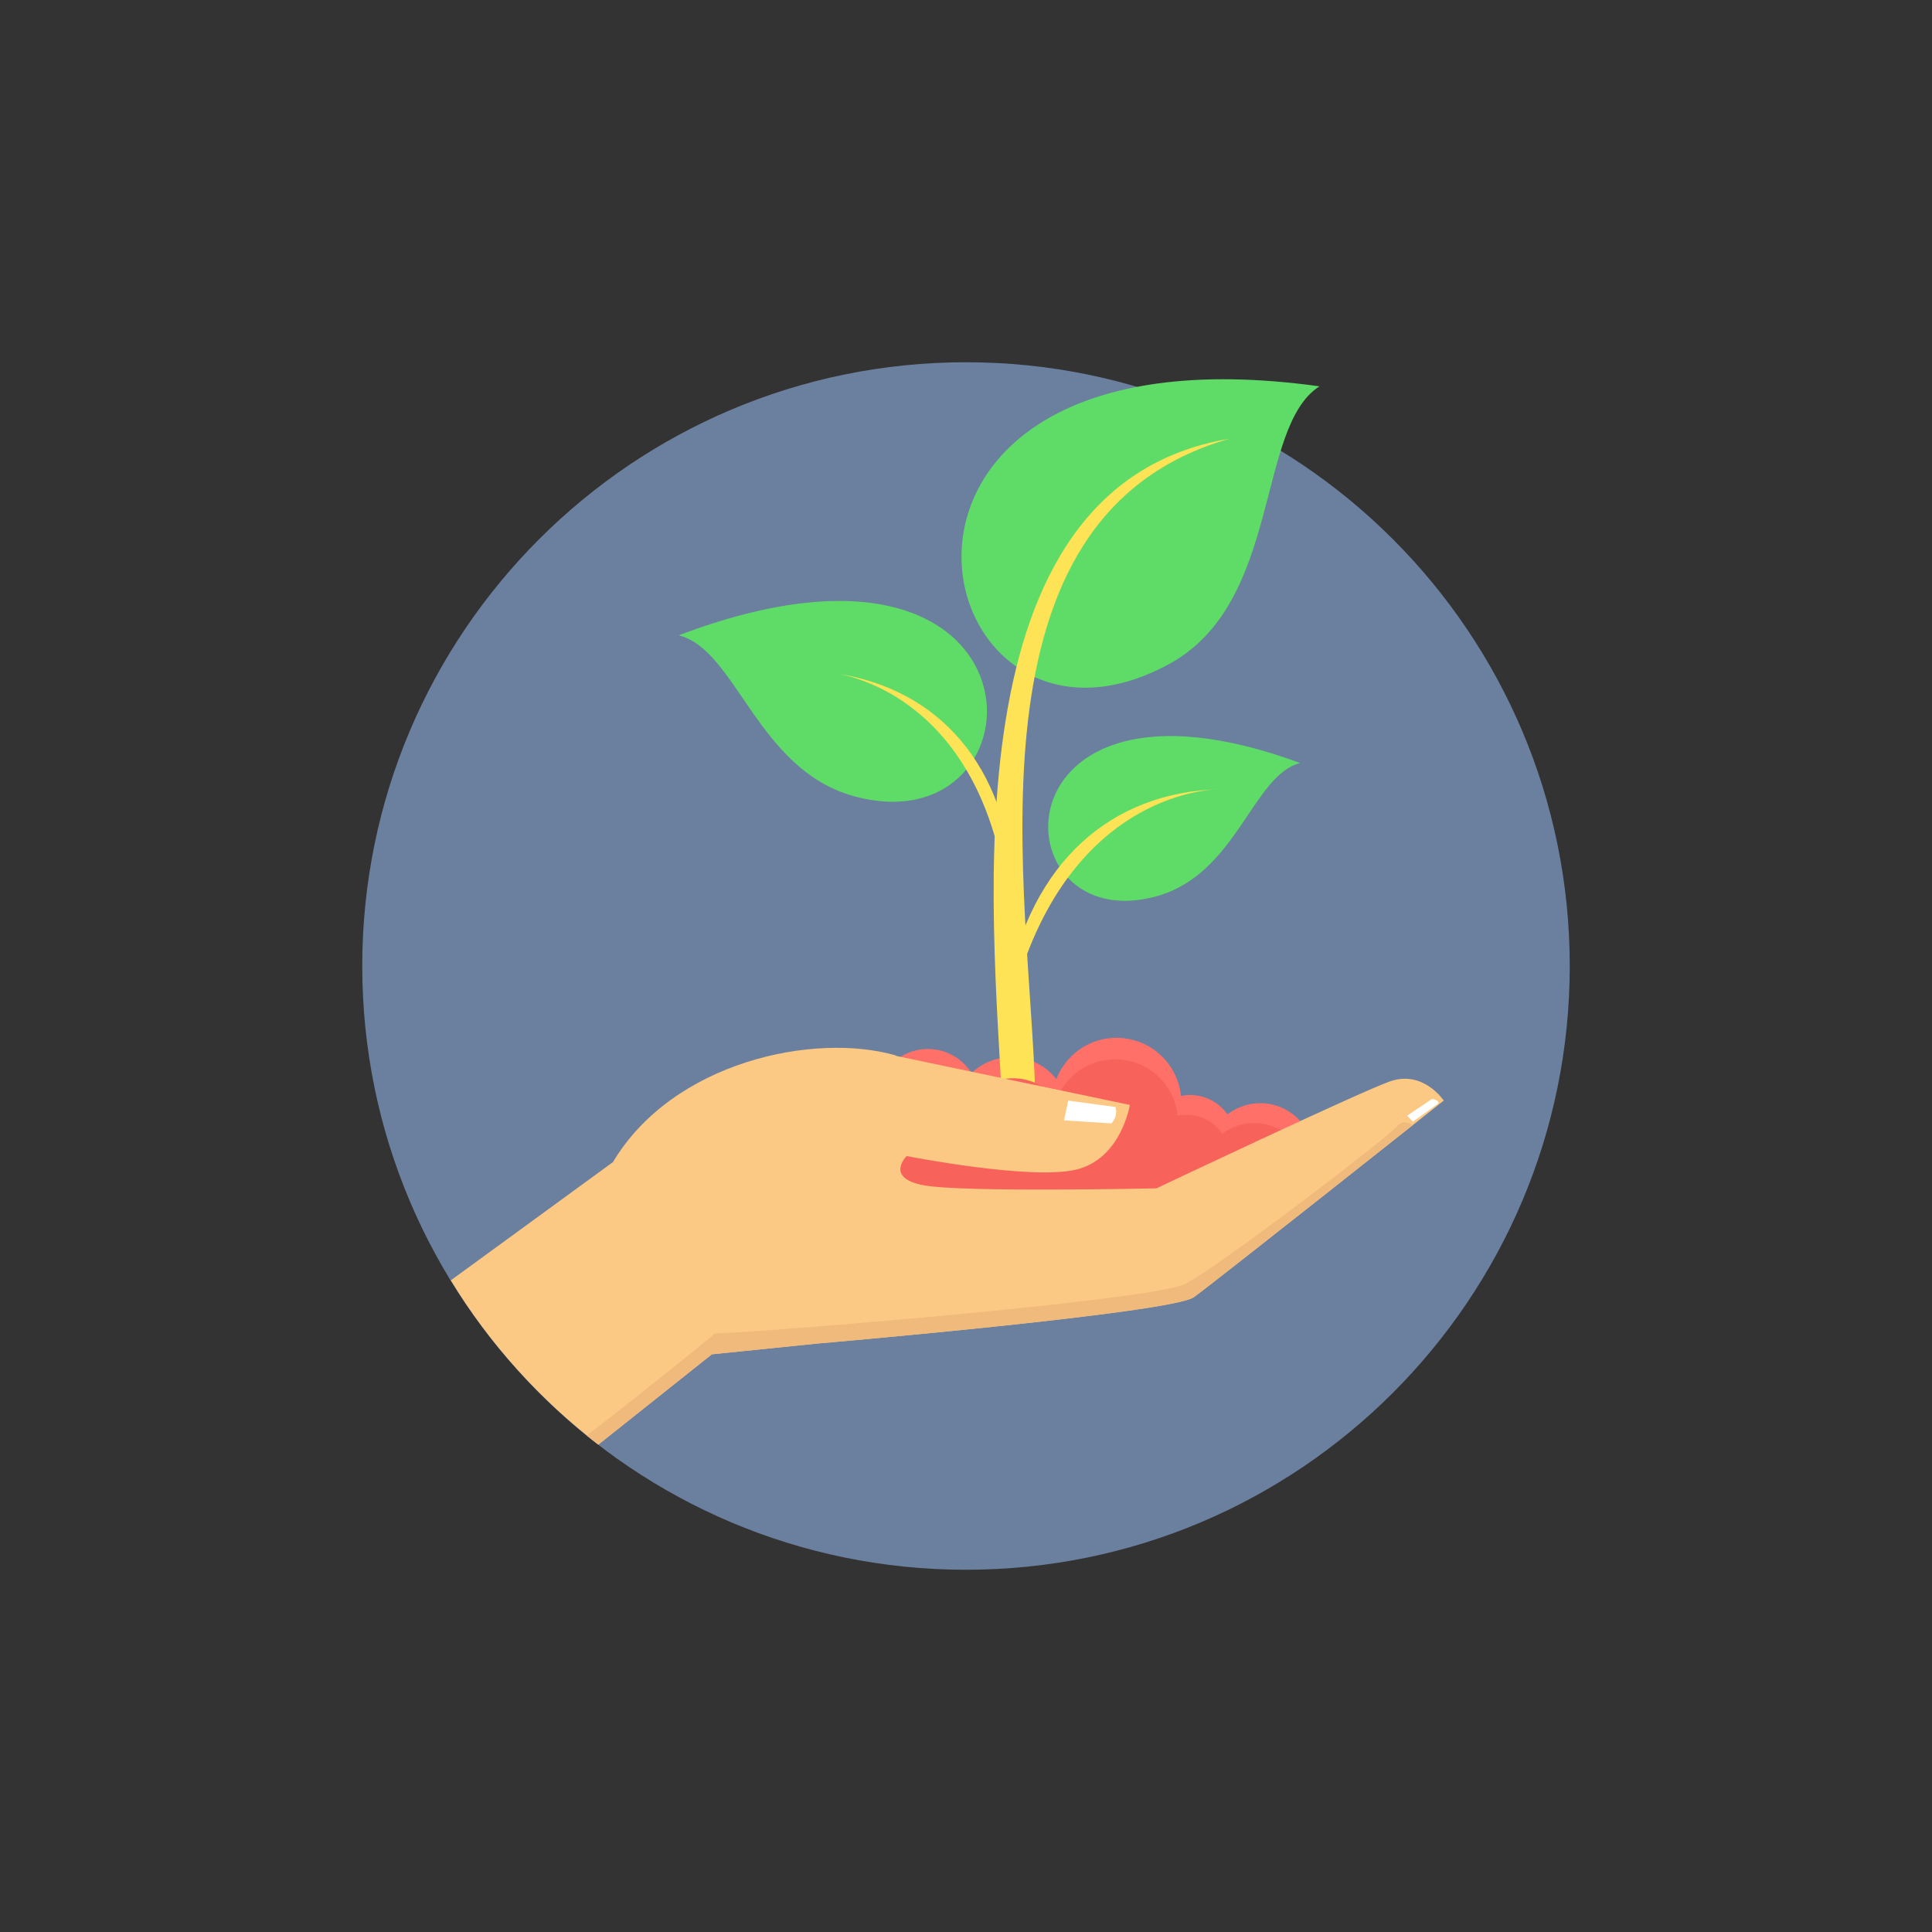 <?xml version="1.0" encoding="UTF-8" standalone="no"?>
<!DOCTYPE svg PUBLIC "-//W3C//DTD SVG 1.1//EN" "http://www.w3.org/Graphics/SVG/1.1/DTD/svg11.dtd">
<svg version="1.1" xmlns="http://www.w3.org/2000/svg" xmlns:xlink="http://www.w3.org/1999/xlink" preserveAspectRatio="xMidYMid meet" viewBox="0 0 640 640" width="640" height="640"><rect x="0" y="0" width="640" height="640" fill="#333333" stroke="none"/><defs><path d="M-552.61 -634.91C-663.06 -634.91 -752.61 -545.37 -752.61 -434.91C-752.61 -324.45 -663.06 -234.91 -552.61 -234.91C-442.15 -234.91 -352.61 -324.45 -352.61 -434.91C-352.61 -545.37 -442.15 -634.91 -552.61 -634.91Z" id="d11MEpDL0a"></path><path d="M934.12 -158.09C932.75 -156.72 932.75 -154.46 934.12 -153.1C935.82 -151.39 944.34 -142.88 959.67 -127.54C909.08 -127.54 880.97 -127.54 875.35 -127.54C873.38 -127.54 871.82 -125.98 871.82 -124.01C871.82 -122.05 873.38 -120.43 875.35 -120.43C880.97 -120.43 909.08 -120.43 959.67 -120.43C944.34 -105.13 935.82 -96.63 934.12 -94.93C932.75 -93.52 932.75 -91.25 934.12 -89.89C935.53 -88.48 937.8 -88.48 939.16 -89.89C942.32 -93.05 967.6 -118.33 970.76 -121.49C972.17 -122.85 972.17 -125.12 970.76 -126.48C968.65 -128.59 958.12 -139.12 939.16 -158.09C936.74 -159.03 935.06 -159.03 934.12 -158.09Z" id="b7pXV3CJ8"></path><path d="M1034.12 -88.13C1032.75 -86.76 1032.75 -84.5 1034.12 -83.14C1035.82 -81.43 1044.34 -72.92 1059.67 -57.58C1009.08 -57.58 980.97 -57.58 975.35 -57.58C973.38 -57.58 971.82 -56.02 971.82 -54.05C971.82 -52.09 973.38 -50.47 975.35 -50.47C980.97 -50.47 1009.08 -50.47 1059.67 -50.47C1044.34 -35.17 1035.82 -26.67 1034.12 -24.97C1032.75 -23.56 1032.75 -21.29 1034.12 -19.93C1035.53 -18.52 1037.8 -18.52 1039.16 -19.93C1042.32 -23.09 1067.6 -48.37 1070.76 -51.53C1072.17 -52.89 1072.17 -55.16 1070.76 -56.52C1068.65 -58.63 1058.12 -69.16 1039.16 -88.13C1036.74 -89.07 1035.06 -89.07 1034.12 -88.13Z" id="a15p5Mto3"></path><path d="M934.12 -18.17C932.75 -16.8 932.75 -14.54 934.12 -13.18C935.82 -11.47 944.34 -2.96 959.67 12.38C909.08 12.38 880.97 12.38 875.35 12.38C873.38 12.38 871.82 13.94 871.82 15.91C871.82 17.87 873.38 19.49 875.35 19.49C880.97 19.49 909.08 19.49 959.67 19.49C944.34 34.79 935.82 43.29 934.12 44.99C932.75 46.4 932.75 48.67 934.12 50.03C935.53 51.44 937.8 51.44 939.16 50.03C942.32 46.87 967.6 21.59 970.76 18.43C972.17 17.07 972.17 14.8 970.76 13.44C968.65 11.33 958.12 0.8 939.16 -18.17C936.74 -19.11 935.06 -19.11 934.12 -18.17Z" id="b4FGs5np8x"></path><path d="M520 320C520 430.4 430.4 520 320 520C209.6 520 120 430.4 120 320C120 209.6 209.6 120 320 120C430.4 120 520 209.6 520 320Z" id="aAIz1m6y8"></path><path d="M371.51 343.85L372.32 343.93L373.12 344.04L373.92 344.17L374.7 344.34L375.48 344.53L376.24 344.75L376.99 345L377.72 345.27L378.45 345.57L379.16 345.9L379.85 346.25L380.53 346.62L381.2 347.02L381.85 347.44L382.48 347.88L383.1 348.35L383.7 348.84L384.28 349.35L384.84 349.87L385.39 350.42L385.91 350.99L386.41 351.57L386.89 352.18L387.35 352.8L387.79 353.44L388.21 354.09L388.6 354.76L388.97 355.45L389.31 356.15L389.63 356.86L389.93 357.59L390.19 358.33L390.43 359.09L390.65 359.85L390.84 360.63L390.99 361.42L391.12 362.21L391.22 363.02L391.3 363.01L391.37 363L391.45 362.99L391.52 362.98L391.6 362.97L391.67 362.96L391.75 362.95L391.82 362.94L391.9 362.93L391.97 362.92L392.05 362.91L392.12 362.9L392.2 362.89L392.27 362.88L392.35 362.87L392.42 362.86L392.5 362.85L392.57 362.84L392.65 362.83L392.72 362.82L392.79 362.82L392.87 362.81L392.94 362.8L393.02 362.79L393.09 362.79L393.17 362.78L393.24 362.78L393.32 362.77L393.39 362.76L393.47 362.76L393.54 362.76L393.62 362.75L393.69 362.75L393.77 362.74L393.84 362.74L393.92 362.74L393.99 362.74L394.07 362.74L394.14 362.74L394.22 362.74L394.6 362.74L394.98 362.75L395.36 362.78L395.74 362.81L396.11 362.85L396.48 362.9L396.85 362.96L397.21 363.03L397.58 363.11L397.93 363.2L398.29 363.29L398.64 363.39L398.99 363.5L399.34 363.62L399.68 363.75L400.01 363.88L400.35 364.03L400.68 364.18L401 364.33L401.32 364.5L401.64 364.67L401.95 364.85L402.25 365.03L402.55 365.23L402.85 365.43L403.14 365.63L403.43 365.85L403.71 366.06L403.98 366.29L404.25 366.52L404.52 366.76L404.77 367L405.02 367.25L405.27 367.51L405.51 367.77L405.74 368.03L405.97 368.3L406.19 368.58L406.4 368.86L406.61 369.15L406.83 368.98L407.06 368.81L407.3 368.65L407.53 368.49L407.77 368.33L408.01 368.18L408.25 368.03L408.5 367.89L408.75 367.74L409 367.61L409.26 367.47L409.51 367.34L409.77 367.21L410.03 367.09L410.3 366.97L410.56 366.86L410.83 366.75L411.1 366.64L411.37 366.54L411.65 366.44L411.92 366.34L412.2 366.26L412.48 366.17L412.76 366.09L413.05 366.01L413.33 365.94L413.62 365.87L413.9 365.81L414.19 365.75L414.48 365.7L414.77 365.65L415.06 365.61L415.36 365.57L415.65 365.54L415.95 365.51L416.24 365.48L416.54 365.47L416.84 365.45L417.14 365.44L417.44 365.44L417.92 365.45L418.41 365.47L418.89 365.5L419.37 365.55L419.85 365.6L420.32 365.68L420.79 365.76L421.25 365.85L421.71 365.96L422.16 366.08L422.61 366.21L423.06 366.35L423.49 366.5L423.93 366.66L424.36 366.84L424.78 367.02L425.2 367.22L425.61 367.42L426.01 367.64L426.41 367.86L426.8 368.1L427.19 368.34L427.57 368.59L427.94 368.86L428.3 369.13L428.66 369.41L429.01 369.7L429.35 369.99L429.69 370.3L430.02 370.61L430.33 370.93L430.65 371.26L430.95 371.59L431.24 371.94L431.53 372.28L431.8 372.64L432.07 373L432.33 373.37L432.58 373.75L432.82 374.13L431.87 374.73L430.91 375.31L429.95 375.9L428.98 376.47L428.01 377.04L427.04 377.6L426.06 378.16L425.08 378.71L424.09 379.25L423.1 379.79L422.11 380.32L421.11 380.84L420.11 381.36L419.1 381.87L418.09 382.37L417.08 382.86L416.06 383.35L415.04 383.84L414.01 384.31L412.98 384.78L411.95 385.24L410.91 385.69L409.87 386.14L408.83 386.58L407.78 387.02L406.73 387.44L405.68 387.86L404.62 388.27L403.56 388.68L402.49 389.07L401.42 389.46L400.35 389.85L399.27 390.22L398.2 390.59L397.11 390.95L396.03 391.31L394.94 391.65L393.85 391.99L392.75 392.32L391.65 392.65L391.27 392.58L390.89 392.5L390.51 392.41L390.14 392.32L389.77 392.21L389.41 392.1L389.05 391.97L388.69 391.84L388.34 391.7L387.99 391.55L387.64 391.39L387.31 391.23L386.97 391.05L386.64 390.87L386.32 390.68L386 390.48L385.69 390.28L385.38 390.07L385.08 389.85L384.78 389.62L384.49 389.39L384.2 389.15L383.92 388.9L383.65 388.65L383.39 388.39L383.13 388.12L382.87 387.85L382.63 387.57L382.39 387.29L382.16 387L381.93 386.7L381.71 386.4L381.5 386.1L381.3 385.79L381.11 385.47L380.92 385.15L380.74 384.82L380.57 384.49L380.41 384.16L380.26 383.82L380.02 383.94L379.78 384.07L379.54 384.19L379.3 384.31L379.06 384.42L378.82 384.54L378.57 384.65L378.33 384.76L378.08 384.86L377.83 384.96L377.58 385.06L377.33 385.16L377.07 385.25L376.82 385.34L376.56 385.42L376.31 385.51L376.05 385.59L375.79 385.67L375.53 385.74L375.27 385.81L375.01 385.88L374.74 385.94L374.48 386.01L374.21 386.06L373.95 386.12L373.68 386.17L373.41 386.22L373.14 386.26L372.87 386.3L372.6 386.34L372.33 386.38L372.06 386.41L371.79 386.43L371.51 386.46L371.24 386.48L370.96 386.49L370.69 386.51L370.41 386.52L370.13 386.52L369.86 386.52L369.3 386.52L368.75 386.5L368.21 386.46L367.67 386.41L367.13 386.35L366.6 386.28L366.07 386.19L365.54 386.09L365.03 385.98L364.51 385.86L364 385.72L363.5 385.57L363 385.41L362.51 385.24L362.03 385.06L361.55 384.86L361.07 384.66L360.6 384.44L360.14 384.21L359.69 383.98L359.24 383.73L358.8 383.47L358.37 383.2L357.94 382.92L357.52 382.64L357.11 382.34L356.7 382.03L356.3 381.71L355.91 381.39L355.53 381.05L355.16 380.71L354.8 380.36L354.44 380L354.09 379.63L353.75 379.26L353.42 378.87L353.1 378.48L352.79 378.08L352.49 377.68L352.19 377.26L351.96 377.75L351.72 378.23L351.46 378.7L351.19 379.16L350.9 379.62L350.61 380.06L350.3 380.5L349.98 380.92L349.64 381.34L349.3 381.74L348.94 382.14L348.58 382.52L348.2 382.9L347.81 383.26L347.41 383.61L347.01 383.96L346.59 384.29L346.16 384.6L345.73 384.91L345.28 385.21L344.83 385.49L344.37 385.76L343.9 386.01L343.42 386.26L342.94 386.49L342.45 386.71L341.95 386.91L341.44 387.1L340.93 387.28L340.41 387.44L339.89 387.59L339.36 387.72L338.83 387.84L338.29 387.94L337.74 388.03L337.19 388.1L336.64 388.16L336.08 388.2L335.52 388.22L334.96 388.23L334.41 388.23L333.87 388.2L333.34 388.16L332.8 388.11L332.28 388.04L331.75 387.96L331.23 387.86L330.72 387.75L330.21 387.63L329.7 387.49L329.2 387.34L328.71 387.18L328.22 387L327.74 386.81L327.26 386.6L326.79 386.39L326.33 386.16L325.87 385.92L325.43 385.67L324.98 385.4L324.55 385.13L324.12 384.84L323.7 384.54L323.29 384.23L322.89 383.91L322.5 383.58L322.11 383.24L321.74 382.89L321.37 382.53L321.01 382.16L320.67 381.78L320.33 381.4L320 381L319.68 380.59L319.38 380.18L319.08 379.75L318.79 379.32L318.52 378.88L318.26 378.43L318 377.98L317.78 378.15L317.55 378.31L317.32 378.47L317.09 378.63L316.85 378.79L316.61 378.94L316.37 379.09L316.13 379.24L315.88 379.38L315.63 379.52L315.38 379.65L315.13 379.78L314.88 379.91L314.62 380.03L314.36 380.15L314.1 380.26L313.84 380.38L313.57 380.48L313.3 380.58L313.04 380.68L312.77 380.78L312.49 380.87L312.22 380.95L311.94 381.03L311.66 381.11L311.39 381.18L311.1 381.25L310.82 381.31L310.54 381.37L310.25 381.42L309.96 381.47L309.68 381.51L309.39 381.55L309.09 381.59L308.8 381.61L308.51 381.64L308.21 381.66L307.92 381.67L307.62 381.68L307.32 381.68L307.21 381.68L307.11 381.68L307 381.68L306.9 381.68L306.79 381.67L306.69 381.67L306.58 381.67L306.48 381.66L306.38 381.66L306.27 381.65L306.17 381.65L306.07 381.64L305.97 381.64L305.86 381.63L305.76 381.62L305.66 381.61L305.56 381.6L305.46 381.59L305.36 381.58L305.25 381.57L305.15 381.56L305.05 381.55L304.95 381.54L304.85 381.53L304.75 381.51L304.64 381.5L304.54 381.49L304.44 381.47L304.34 381.46L304.24 381.44L304.13 381.42L304.03 381.41L303.93 381.39L303.82 381.37L303.72 381.35L303.61 381.33L303.51 381.31L303.4 381.29L303.3 381.27L303.19 381.25L303.14 381.56L303.09 381.87L303.04 382.17L302.98 382.48L302.92 382.78L302.85 383.07L302.77 383.37L302.7 383.66L302.61 383.95L302.53 384.24L302.43 384.53L302.34 384.81L302.24 385.09L302.13 385.37L302.02 385.65L301.91 385.92L301.79 386.19L301.67 386.46L301.54 386.72L301.41 386.99L301.27 387.25L301.13 387.5L300.99 387.76L300.84 388.01L300.69 388.26L300.53 388.51L300.37 388.75L300.21 388.99L300.04 389.23L299.86 389.47L299.69 389.7L299.51 389.93L299.32 390.15L299.13 390.38L298.94 390.6L298.74 390.81L298.54 391.03L298.34 391.24L298.13 391.45L297.92 391.65L296.66 391.25L295.41 390.84L294.16 390.42L292.91 389.99L291.67 389.56L290.43 389.11L289.2 388.65L287.97 388.18L286.75 387.71L285.53 387.22L284.32 386.73L283.11 386.22L281.91 385.71L280.71 385.19L279.52 384.66L278.33 384.12L277.15 383.56L275.97 383.01L274.8 382.44L273.63 381.86L272.47 381.27L271.31 380.68L270.16 380.07L269.02 379.46L267.88 378.83L266.74 378.2L265.61 377.56L264.49 376.91L263.37 376.25L262.26 375.59L261.16 374.91L260.06 374.23L258.96 373.53L257.88 372.83L256.79 372.12L255.72 371.4L254.65 370.67L253.59 369.93L252.53 369.19L251.48 368.43L251.77 368.58L251.91 368.55L252.05 368.52L252.19 368.49L252.32 368.47L252.46 368.44L252.59 368.42L252.72 368.39L252.85 368.37L252.98 368.35L253.11 368.33L253.24 368.31L253.36 368.29L253.48 368.27L253.6 368.25L253.72 368.23L253.84 368.21L253.96 368.19L254.07 368.18L254.18 368.16L254.29 368.15L254.4 368.13L254.51 368.12L254.62 368.11L254.72 368.1L254.83 368.09L254.93 368.08L255.03 368.07L255.13 368.06L255.22 368.05L255.32 368.04L255.41 368.04L255.5 368.03L255.59 368.02L255.68 368.02L255.77 368.02L255.86 368.01L255.94 368.01L256.02 368.01L256.1 368.01L256.18 368.01L256.58 368.01L256.97 368.03L257.36 368.05L257.75 368.08L258.14 368.12L258.52 368.18L258.9 368.24L259.28 368.3L259.66 368.38L260.03 368.47L260.4 368.56L260.77 368.67L261.13 368.78L261.49 368.9L261.85 369.03L262.2 369.16L262.55 369.31L262.89 369.46L263.24 369.62L263.57 369.79L263.9 369.96L264.23 370.14L264.55 370.33L264.87 370.53L265.18 370.73L265.49 370.94L265.79 371.16L266.08 371.38L266.37 371.62L266.66 371.85L266.94 372.1L267.21 372.35L267.47 372.6L267.73 372.86L267.99 373.13L268.23 373.41L268.47 373.69L268.7 373.97L268.93 374.26L269.15 374.56L269.3 374.01L269.48 373.46L269.67 372.93L269.89 372.4L270.11 371.88L270.36 371.37L270.62 370.87L270.89 370.38L271.18 369.9L271.49 369.43L271.81 368.97L272.15 368.52L272.5 368.09L272.86 367.66L273.24 367.25L273.63 366.85L274.03 366.46L274.44 366.08L274.87 365.72L275.31 365.37L275.76 365.04L276.22 364.72L276.69 364.41L277.17 364.12L277.66 363.84L278.16 363.58L278.67 363.34L279.18 363.11L279.71 362.9L280.24 362.7L280.79 362.52L281.33 362.36L281.89 362.22L282.45 362.09L283.02 361.99L283.6 361.9L284.18 361.83L284.77 361.78L285.36 361.75L285.95 361.74L286.07 361.74L286.19 361.74L286.3 361.74L286.42 361.74L286.54 361.75L286.65 361.75L286.77 361.75L286.88 361.76L286.99 361.76L287.11 361.77L287.22 361.77L287.33 361.78L287.44 361.79L287.55 361.8L287.66 361.81L287.78 361.82L287.89 361.83L288 361.84L288.11 361.85L288.22 361.86L288.33 361.88L288.43 361.89L288.54 361.91L288.65 361.92L288.76 361.94L288.87 361.96L288.98 361.98L289.08 362L289.19 362.02L289.3 362.04L289.41 362.06L289.51 362.08L289.62 362.11L289.73 362.13L289.84 362.16L289.94 362.19L290.05 362.22L290.16 362.25L290.26 362.28L290.37 362.31L290.47 361.68L290.59 361.06L290.73 360.45L290.89 359.85L291.08 359.26L291.28 358.68L291.51 358.1L291.75 357.54L292.01 356.99L292.3 356.45L292.6 355.92L292.92 355.4L293.26 354.9L293.61 354.41L293.98 353.93L294.37 353.46L294.77 353.01L295.19 352.58L295.62 352.15L296.07 351.75L296.53 351.36L297 350.98L297.49 350.63L297.99 350.29L298.5 349.96L299.03 349.66L299.56 349.37L300.11 349.1L300.66 348.86L301.23 348.63L301.8 348.42L302.39 348.23L302.98 348.06L303.58 347.91L304.19 347.78L304.8 347.68L305.42 347.6L306.05 347.54L306.68 347.5L307.32 347.49L307.78 347.5L308.23 347.52L308.69 347.55L309.13 347.59L309.58 347.64L310.02 347.7L310.45 347.77L310.88 347.86L311.31 347.95L311.74 348.06L312.15 348.17L312.57 348.3L312.98 348.44L313.38 348.58L313.78 348.74L314.18 348.91L314.57 349.08L314.95 349.27L315.33 349.46L315.71 349.67L316.08 349.88L316.44 350.1L316.8 350.33L317.15 350.57L317.49 350.82L317.83 351.07L318.16 351.34L318.49 351.61L318.81 351.89L319.12 352.18L319.43 352.48L319.73 352.78L320.02 353.09L320.3 353.41L320.58 353.74L320.85 354.07L321.11 354.41L321.37 354.76L321.61 355.11L321.85 355.47L322.11 355.23L322.37 354.99L322.64 354.76L322.91 354.53L323.19 354.3L323.47 354.08L323.76 353.87L324.05 353.66L324.34 353.46L324.64 353.26L324.94 353.07L325.25 352.89L325.56 352.71L325.87 352.53L326.19 352.36L326.51 352.2L326.83 352.04L327.15 351.89L327.48 351.75L327.82 351.61L328.15 351.47L328.49 351.35L328.83 351.23L329.17 351.11L329.52 351L329.87 350.9L330.22 350.81L330.57 350.72L330.93 350.64L331.29 350.56L331.65 350.49L332.01 350.43L332.37 350.38L332.74 350.33L333.1 350.29L333.47 350.26L333.84 350.23L334.21 350.21L334.58 350.2L334.96 350.2L335.42 350.21L335.87 350.22L336.32 350.25L336.77 350.28L337.22 350.33L337.66 350.39L338.1 350.45L338.54 350.53L338.97 350.62L339.4 350.71L339.82 350.82L340.24 350.93L340.66 351.06L341.07 351.19L341.48 351.33L341.88 351.49L342.28 351.65L342.68 351.81L343.07 351.99L343.45 352.18L343.83 352.37L344.2 352.57L344.57 352.78L344.94 353L345.29 353.23L345.65 353.46L345.99 353.7L346.33 353.95L346.67 354.2L347 354.47L347.32 354.74L347.63 355.01L347.94 355.3L348.25 355.59L348.54 355.88L348.83 356.19L349.11 356.5L349.39 356.81L349.65 357.14L349.91 357.46L350.16 356.87L350.42 356.29L350.69 355.71L350.99 355.14L351.3 354.59L351.62 354.04L351.96 353.5L352.32 352.98L352.69 352.47L353.07 351.96L353.47 351.47L353.88 350.99L354.31 350.53L354.75 350.07L355.2 349.63L355.66 349.21L356.14 348.79L356.63 348.39L357.13 348.01L357.64 347.64L358.17 347.28L358.7 346.94L359.25 346.61L359.8 346.31L360.37 346.01L360.94 345.74L361.53 345.48L362.12 345.24L362.72 345.01L363.34 344.8L363.96 344.62L364.58 344.45L365.22 344.29L365.86 344.16L366.51 344.05L367.17 343.96L367.83 343.88L368.5 343.83L369.18 343.8L369.86 343.79L370.69 343.81L371.51 343.85Z" id="bbkQ5zDcF"></path><path d="M387.24 220C424.7 199.63 415.87 141.51 437.09 127.98C269.15 104.62 305.61 264.3 387.24 220Z" id="dBjTOEPz1"></path><path d="M282.82 263.73C250.77 254.9 243.93 215.16 224.84 210.46C350.63 162.73 347.92 281.68 282.82 263.73Z" id="aIEFaUbaF"></path><path d="M333.39 295.07C323.7 228.4 277.27 223.28 277.12 223.13C310.6 228.26 333.53 252.91 336.1 294.93C335.56 294.96 333.66 295.06 333.39 295.07Z" id="apnoQmLvm"></path><path d="M383.53 296.78C409.74 289.23 415.01 256.75 430.68 252.76C327.26 214.59 330.4 312.02 383.53 296.78Z" id="a8qJ0XQZS"></path><path d="M336.1 328.69C354.9 260.88 403.76 261.45 403.9 261.45C368.58 262.45 341.51 284.96 333.39 328.26C333.39 328.25 333.39 328.2 333.39 328.12C335.01 328.46 335.92 328.65 336.1 328.69Z" id="d8EHiOE8R"></path><path d="M342.93 362.59C341.84 362.93 333.06 365.67 331.97 366.01C329.12 303.62 313.02 161.17 407.18 145.36C316.87 171.14 341.23 295.78 342.93 362.59Z" id="bry63X5Oz"></path><path d="M271.71 380.68C273.7 373.56 280.26 368.29 288.09 368.29C289.52 368.29 291.08 368.43 292.36 368.86C293.5 360.74 300.48 354.61 308.89 354.61C314.73 354.61 320 357.61 322.85 362.31C326.13 359.17 330.68 357.18 335.53 357.18C341.37 357.18 346.64 359.89 350.06 364.16C353.05 356.32 360.6 350.91 369.43 350.91C380.11 350.91 389.09 359.03 390.09 369.57C391.08 369.43 391.94 369.29 392.94 369.29C397.92 369.29 402.34 371.71 404.9 375.55C407.89 373.28 411.45 371.99 415.44 371.99C420.29 371.99 424.7 373.99 427.98 377.26C404.05 391.22 376.13 399.2 346.5 399.2C314.87 399.2 285.39 390.23 260.46 374.56C260.46 374.55 260.46 374.5 260.46 374.42C266.15 376.32 269.9 378.4 271.71 380.68Z" id="b1Z8W2pq1J"></path><path d="M374.27 366.01C374.27 366.01 371.42 384.1 356.18 387.52C340.94 390.94 300.34 382.96 300.34 382.96C300.34 382.96 292.93 390.23 306.04 392.65C319.14 395.07 383.1 393.65 383.1 393.65C383.1 393.65 448.92 362.45 460.17 358.32C471.42 354.19 478.26 364.59 478.26 364.59C478.26 364.59 402.62 424.56 395.5 429.69C388.38 434.96 270.71 445.07 270.71 445.07C268.39 445.31 256.75 446.5 235.81 448.63C213.25 466.58 200.71 476.55 198.2 478.55C178.83 463.59 162.16 445.21 149.34 424.13C154.71 420.21 197.68 388.88 203.05 384.96C222.85 351.77 269.57 341.8 296.78 349.63C296.78 349.64 296.78 349.69 296.78 349.77C338.11 358.43 363.94 363.85 374.27 366.01Z" id="dvnMuWUxf"></path><path d="M395.5 429.69C388.38 434.96 270.71 445.07 270.71 445.07C268.39 445.31 256.75 446.49 235.81 448.63C213.25 466.58 200.71 476.55 198.2 478.55C196.92 477.55 195.64 476.55 194.36 475.55C215.3 459.32 238.52 440.65 236.67 441.65C234.81 442.65 381.11 431.25 392.65 425.27C404.33 419.29 460.17 376.41 462.59 373.28C465.01 370.29 468.01 372.71 468.01 372.71C468.01 372.71 468.01 372.71 468.01 372.71C423.37 408.03 399.2 427.03 395.5 429.69Z" id="d229TnHzCL"></path><path d="M352.48 371.14C361.88 371.74 367.1 372.07 368.15 372.14C369.29 370.85 370.14 369.29 369.57 366.72C368.53 366.58 363.3 365.87 353.9 364.59L353.9 364.44L352.48 371.14Z" id="dcB3FQBW3"></path><path d="M468.01 371.57C473.05 367.98 475.85 365.98 476.41 365.58C476.98 364.44 474.42 364.02 474.42 364.02C473.86 364.39 471.11 366.24 466.15 369.57L468.01 371.57Z" id="apV2daQB3"></path></defs><g><g><g><use xlink:href="#d11MEpDL0a" opacity="1" fill="#001c5c" fill-opacity="1"></use><g><use xlink:href="#d11MEpDL0a" opacity="1" fill-opacity="0" stroke="#000000" stroke-width="1" stroke-opacity="0"></use></g></g><g><use xlink:href="#b7pXV3CJ8" opacity="1" fill="#ffcba1" fill-opacity="1"></use><g><use xlink:href="#b7pXV3CJ8" opacity="1" fill-opacity="0" stroke="#000000" stroke-width="1" stroke-opacity="0"></use></g></g><g><use xlink:href="#a15p5Mto3" opacity="1" fill="#ffcba1" fill-opacity="1"></use><g><use xlink:href="#a15p5Mto3" opacity="1" fill-opacity="0" stroke="#000000" stroke-width="1" stroke-opacity="0"></use></g></g><g><use xlink:href="#b4FGs5np8x" opacity="1" fill="#ffcba1" fill-opacity="1"></use><g><use xlink:href="#b4FGs5np8x" opacity="1" fill-opacity="0" stroke="#000000" stroke-width="1" stroke-opacity="0"></use></g></g><g><use xlink:href="#aAIz1m6y8" opacity="1" fill="#6b7f9e" fill-opacity="1"></use><g><use xlink:href="#aAIz1m6y8" opacity="1" fill-opacity="0" stroke="#000000" stroke-width="1" stroke-opacity="0"></use></g></g><g><use xlink:href="#bbkQ5zDcF" opacity="1" fill="#ff7069" fill-opacity="1"></use><g><use xlink:href="#bbkQ5zDcF" opacity="1" fill-opacity="0" stroke="#000000" stroke-width="1" stroke-opacity="0"></use></g></g><g><use xlink:href="#dBjTOEPz1" opacity="1" fill="#5fdc68" fill-opacity="1"></use><g><use xlink:href="#dBjTOEPz1" opacity="1" fill-opacity="0" stroke="#000000" stroke-width="1" stroke-opacity="0"></use></g></g><g><use xlink:href="#aIEFaUbaF" opacity="1" fill="#5fdc68" fill-opacity="1"></use><g><use xlink:href="#aIEFaUbaF" opacity="1" fill-opacity="0" stroke="#000000" stroke-width="1" stroke-opacity="0"></use></g></g><g><use xlink:href="#apnoQmLvm" opacity="1" fill="#ffe356" fill-opacity="1"></use><g><use xlink:href="#apnoQmLvm" opacity="1" fill-opacity="0" stroke="#000000" stroke-width="1" stroke-opacity="0"></use></g></g><g><use xlink:href="#a8qJ0XQZS" opacity="1" fill="#5fdc68" fill-opacity="1"></use><g><use xlink:href="#a8qJ0XQZS" opacity="1" fill-opacity="0" stroke="#000000" stroke-width="1" stroke-opacity="0"></use></g></g><g><use xlink:href="#d8EHiOE8R" opacity="1" fill="#ffe356" fill-opacity="1"></use><g><use xlink:href="#d8EHiOE8R" opacity="1" fill-opacity="0" stroke="#000000" stroke-width="1" stroke-opacity="0"></use></g></g><g><use xlink:href="#bry63X5Oz" opacity="1" fill="#ffe356" fill-opacity="1"></use><g><use xlink:href="#bry63X5Oz" opacity="1" fill-opacity="0" stroke="#000000" stroke-width="1" stroke-opacity="0"></use></g></g><g><use xlink:href="#b1Z8W2pq1J" opacity="1" fill="#f7635b" fill-opacity="1"></use><g><use xlink:href="#b1Z8W2pq1J" opacity="1" fill-opacity="0" stroke="#000000" stroke-width="1" stroke-opacity="0"></use></g></g><g><use xlink:href="#dvnMuWUxf" opacity="1" fill="#fcc984" fill-opacity="1"></use><g><use xlink:href="#dvnMuWUxf" opacity="1" fill-opacity="0" stroke="#000000" stroke-width="1" stroke-opacity="0"></use></g></g><g><use xlink:href="#d229TnHzCL" opacity="1" fill="#f0ba7d" fill-opacity="1"></use><g><use xlink:href="#d229TnHzCL" opacity="1" fill-opacity="0" stroke="#000000" stroke-width="1" stroke-opacity="0"></use></g></g><g><use xlink:href="#dcB3FQBW3" opacity="1" fill="#ffffff" fill-opacity="1"></use><g><use xlink:href="#dcB3FQBW3" opacity="1" fill-opacity="0" stroke="#000000" stroke-width="1" stroke-opacity="0"></use></g></g><g><use xlink:href="#apV2daQB3" opacity="1" fill="#ffffff" fill-opacity="1"></use><g><use xlink:href="#apV2daQB3" opacity="1" fill-opacity="0" stroke="#000000" stroke-width="1" stroke-opacity="0"></use></g></g></g></g></svg>